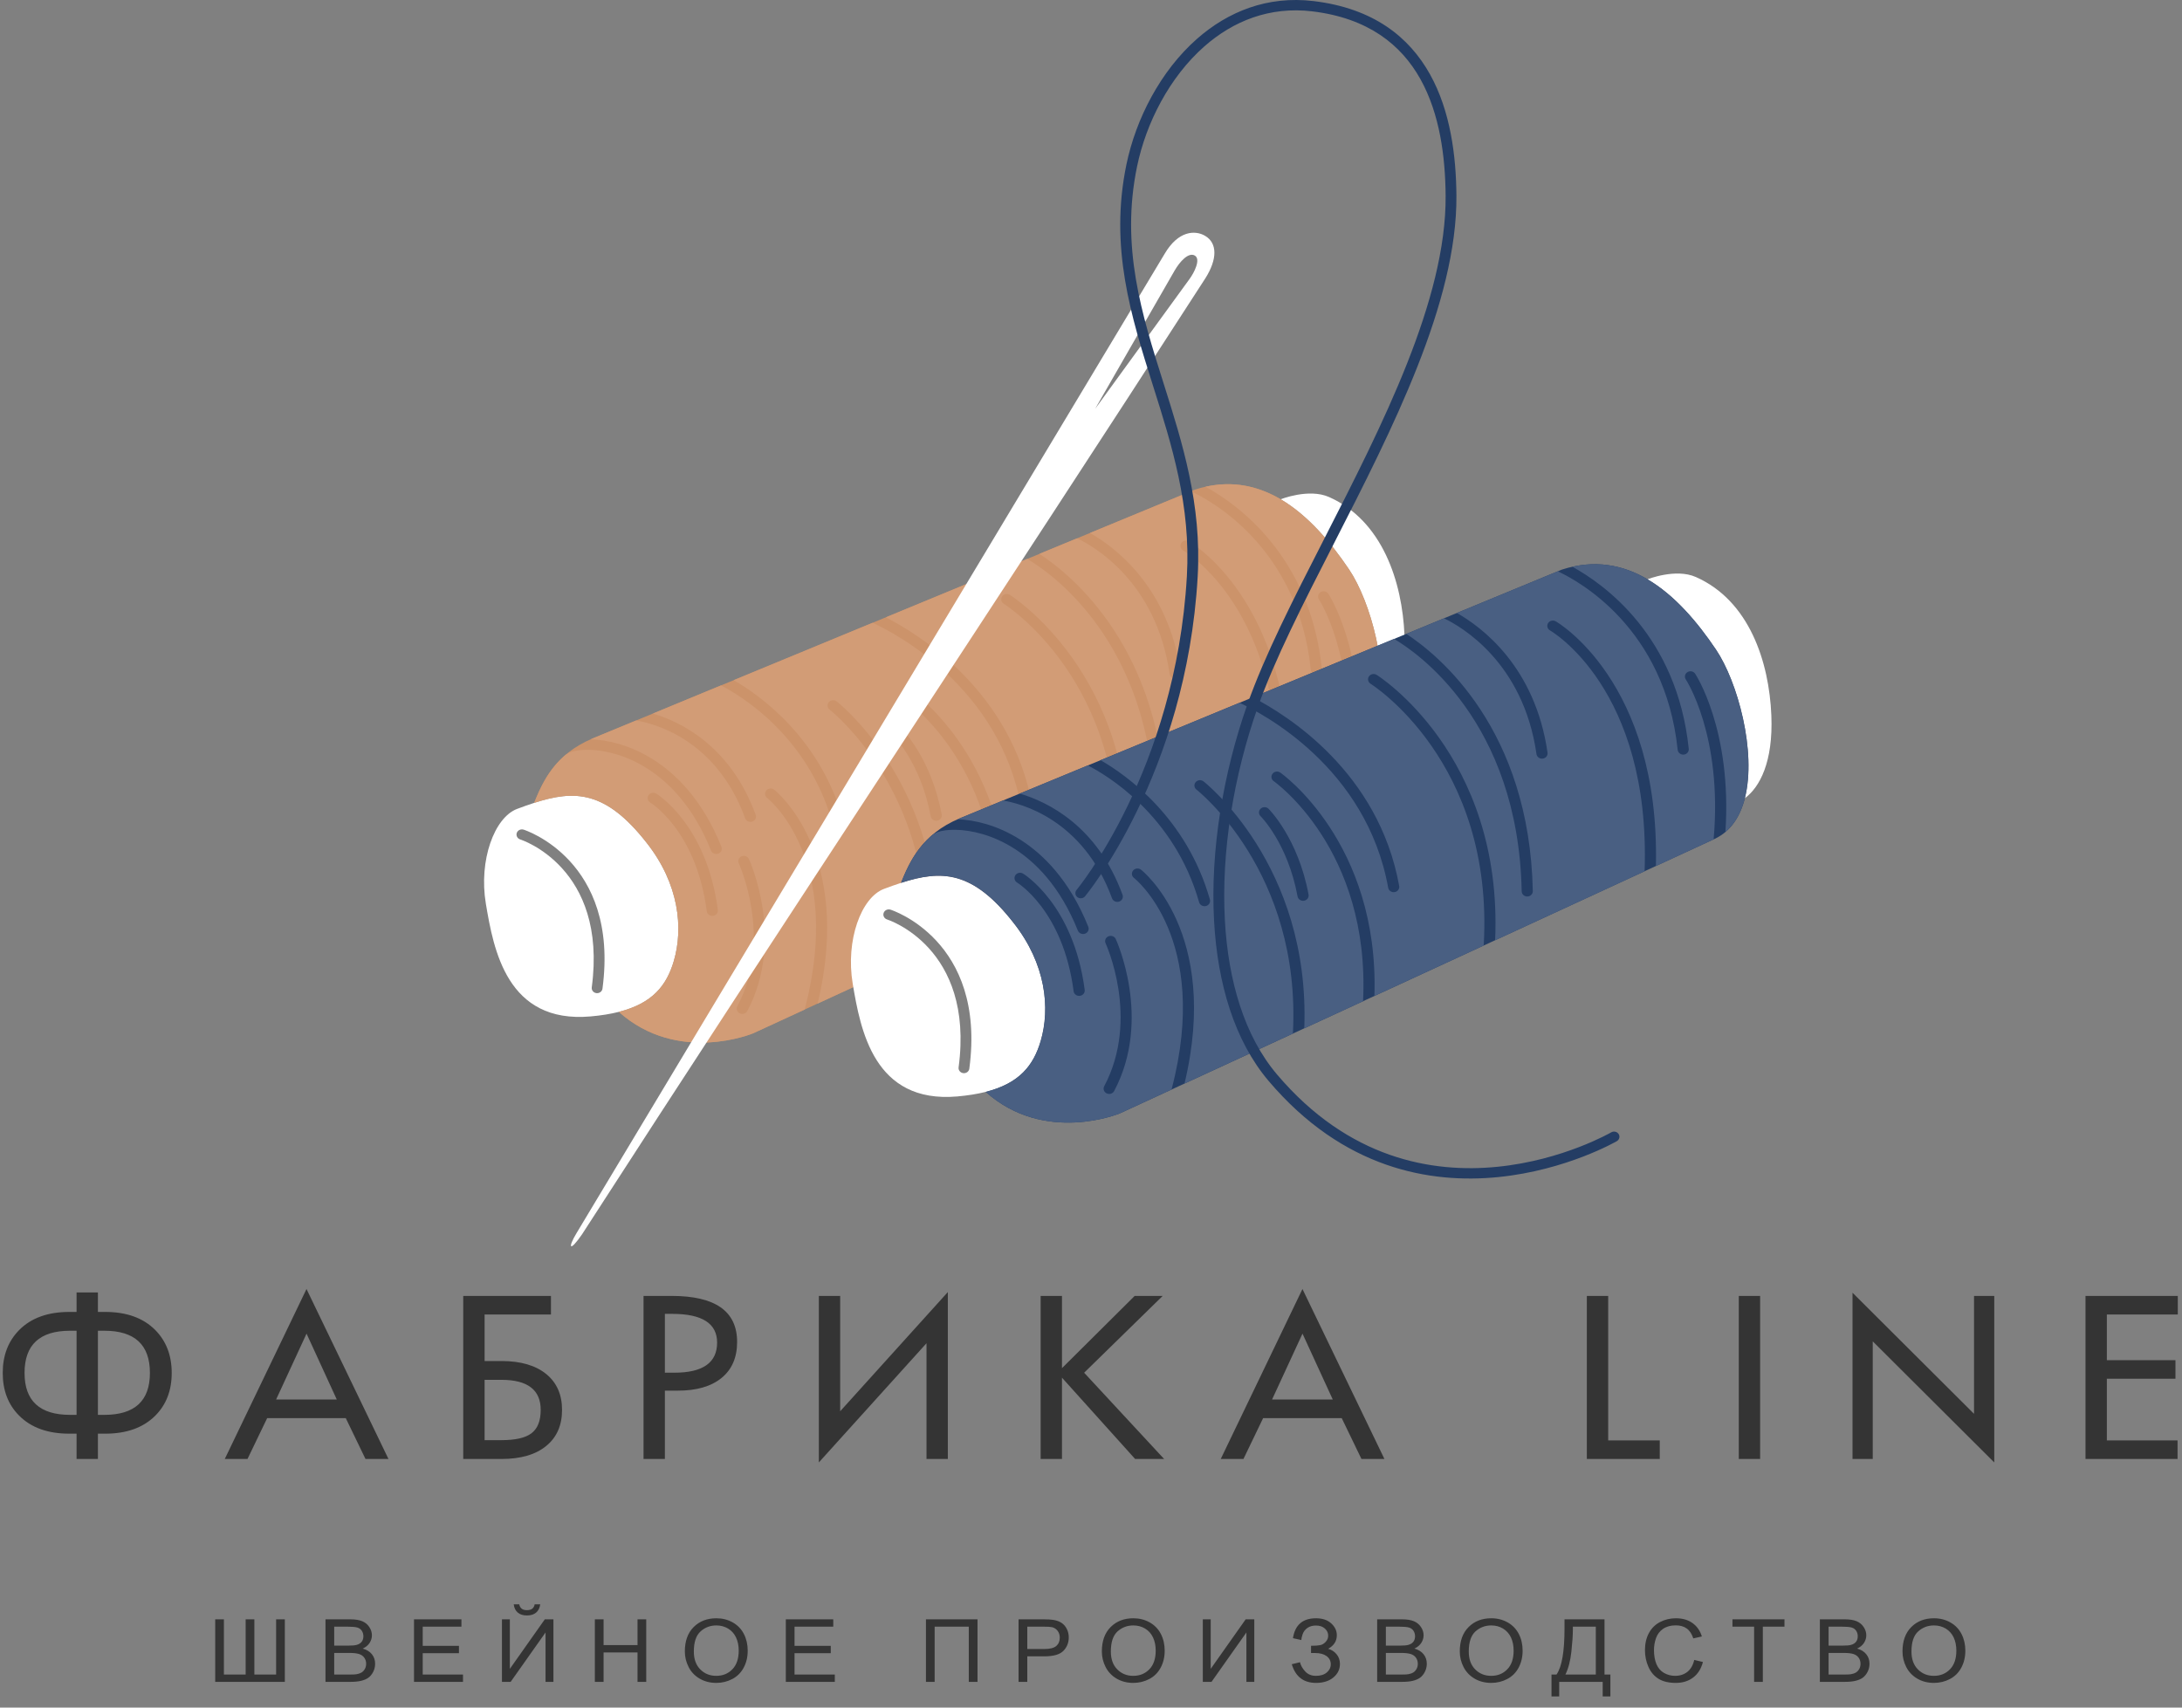 <?xml version="1.0" encoding="UTF-8"?> <svg xmlns="http://www.w3.org/2000/svg" width="115" height="90" viewBox="0 0 115 90" fill="none"><rect x="0" y="0" width="115" height="90" fill="#808080" stroke="none"/> <path fill-rule="evenodd" clip-rule="evenodd" d="M39.692 54.462C39.692 54.462 43.517 52.699 48.494 50.403C48.845 50.241 45.515 47.983 45.876 47.816C46.01 47.755 46.736 47.361 47.461 47.633C48.801 48.136 50.471 49.491 50.725 49.374C59.503 45.325 70.42 40.287 71.043 39.993C71.883 39.598 72.38 38.82 72.626 37.855C73.253 35.392 72.24 31.706 71.103 30.016C70.13 28.573 68.936 27.161 67.497 26.315C66.198 25.552 64.7 25.25 62.986 25.803L31.255 38.912C29.223 39.752 28.589 41.245 28.151 42.317C30.288 41.623 31.924 41.664 34.077 44.415C35.794 46.585 36.023 48.924 35.512 50.654C35.133 51.94 34.393 52.881 32.615 53.332C35.737 56.119 39.692 54.462 39.692 54.462Z" fill="#CC936A"></path> <path fill-rule="evenodd" clip-rule="evenodd" d="M35.512 50.654C36.023 48.924 35.794 46.585 34.077 44.416C31.924 41.664 30.288 41.623 28.151 42.317C27.863 42.41 27.567 42.517 27.259 42.632C26.056 43.08 25.224 45.341 25.606 47.627C26.012 50.053 26.72 53.958 31.123 53.572C31.688 53.523 32.182 53.442 32.615 53.332C34.394 52.881 35.133 51.941 35.512 50.654ZM27.602 43.729C27.617 43.734 32.658 45.323 31.753 52.109C31.733 52.258 31.59 52.363 31.434 52.344C31.278 52.325 31.168 52.19 31.188 52.041C32.034 45.696 27.426 44.246 27.413 44.242C27.264 44.192 27.186 44.037 27.238 43.895C27.29 43.754 27.454 43.679 27.602 43.729Z" fill="white"></path> <path fill-rule="evenodd" clip-rule="evenodd" d="M67.497 26.315C68.936 27.161 70.13 28.573 71.103 30.016C72.24 31.705 73.253 35.392 72.626 37.855C73.407 37.276 74.124 35.951 74.022 33.489C73.906 30.668 72.861 27.442 70.043 26.195C68.976 25.724 67.497 26.315 67.497 26.315Z" fill="white"></path> <path fill-rule="evenodd" clip-rule="evenodd" d="M37.577 48.27C37.416 48.289 37.268 48.18 37.249 48.026C36.695 43.758 34.272 42.3 34.266 42.296C34.13 42.211 34.093 42.038 34.182 41.909C34.27 41.78 34.453 41.745 34.587 41.829C34.595 41.834 37.245 43.431 37.833 47.958C37.853 48.112 37.738 48.252 37.577 48.27ZM37.853 44.992C37.702 45.048 37.531 44.975 37.474 44.831C37.009 43.671 36.444 42.748 35.831 42.022C34.755 40.743 33.533 40.065 32.463 39.749C31.413 39.441 30.526 39.479 30.076 39.642C30.003 39.669 29.948 39.696 29.913 39.722C29.886 39.743 29.856 39.759 29.825 39.769C28.876 40.572 28.463 41.552 28.151 42.317C30.288 41.623 31.924 41.664 34.077 44.415C35.794 46.585 36.023 48.924 35.512 50.654C35.133 51.94 34.393 52.881 32.615 53.332C35.737 56.119 39.692 54.462 39.692 54.462C39.692 54.462 40.723 53.987 42.412 53.208C42.413 53.2 42.414 53.192 42.417 53.184C44.498 45.222 40.437 42.06 40.425 42.051C40.302 41.951 40.286 41.775 40.391 41.657C40.495 41.539 40.681 41.524 40.805 41.624C40.817 41.634 45.01 44.9 43.093 52.894C44.643 52.179 46.621 51.267 48.806 50.259C48.82 50.007 45.888 48.201 45.891 47.957C45.899 47.384 48.819 48.388 48.777 47.856C48.224 40.903 43.735 37.41 43.721 37.399C43.596 37.3 43.58 37.123 43.684 37.005C43.788 36.886 43.973 36.87 44.098 36.969C44.113 36.982 49.336 41.047 49.419 49.079C49.421 49.374 50.026 49.395 50.014 49.701C51.016 49.24 51.447 49.041 52.504 48.553C52.892 40.523 47.806 36.963 47.792 36.953C47.662 36.86 47.637 36.684 47.734 36.561C47.832 36.437 48.016 36.413 48.146 36.506C48.161 36.517 53.364 40.16 53.103 48.277C55.015 47.394 56.974 46.491 58.862 45.62C59.431 35.907 52.916 31.83 52.897 31.819C52.763 31.733 52.726 31.559 52.816 31.431C52.907 31.302 53.089 31.268 53.223 31.354C53.242 31.366 59.897 35.531 59.464 45.342C62.465 43.957 65.252 42.671 67.342 41.706C67.675 32.043 62.368 29.016 62.352 29.007C62.215 28.926 62.172 28.754 62.257 28.623C62.342 28.492 62.523 28.451 62.661 28.532C62.677 28.541 68.164 31.672 67.937 41.431C69.56 40.681 70.667 40.169 70.98 40.023C71.463 34.54 69.515 31.596 69.509 31.587C69.426 31.456 69.47 31.284 69.609 31.204C69.747 31.125 69.927 31.167 70.011 31.299C70.016 31.307 71.961 34.248 71.6 39.636C72.112 39.205 72.44 38.583 72.626 37.855C73.253 35.392 72.24 31.706 71.103 30.016C70.13 28.573 68.936 27.161 67.497 26.315C66.339 25.635 65.021 25.321 63.534 25.653C65.201 26.567 69.048 29.294 69.669 35.249C69.685 35.403 69.568 35.54 69.406 35.555C69.245 35.57 69.101 35.458 69.085 35.304C68.414 28.87 63.844 26.393 62.765 25.895L57.448 28.091C58.761 28.835 61.577 30.928 62.227 35.453C62.248 35.606 62.136 35.747 61.975 35.767C61.814 35.788 61.666 35.68 61.645 35.527C60.948 30.674 57.661 28.797 56.769 28.372L54.783 29.192C56.479 30.301 61.276 34.186 61.45 42.75C61.453 42.904 61.323 43.031 61.162 43.034C61 43.036 60.866 42.913 60.864 42.759C60.681 33.775 55.304 30.141 54.139 29.458L46.688 32.537C48.499 33.468 53.323 36.47 54.408 42.48C54.435 42.632 54.328 42.777 54.167 42.803C54.008 42.828 53.856 42.726 53.828 42.574C52.682 36.223 47.186 33.374 45.992 32.824L38.669 35.849C40.038 36.637 43.202 38.868 44.432 43.194C44.474 43.343 44.381 43.496 44.224 43.536C44.067 43.576 43.906 43.487 43.864 43.338C42.548 38.71 38.936 36.604 37.998 36.126L34.41 37.609C35.887 38.045 38.499 39.313 39.828 42.947C39.882 43.092 39.801 43.252 39.648 43.303C39.495 43.353 39.327 43.276 39.274 43.13C37.746 38.953 34.456 38.127 33.525 37.974L31.255 38.912C31.214 38.929 31.173 38.947 31.132 38.965C31.58 38.98 32.092 39.055 32.635 39.215C33.801 39.559 35.129 40.293 36.289 41.671C36.938 42.442 37.536 43.415 38.023 44.632C38.081 44.776 38.005 44.938 37.853 44.992ZM38.933 45.498C38.869 45.357 38.937 45.193 39.086 45.132C39.234 45.071 39.407 45.136 39.471 45.277C39.476 45.289 41.41 49.471 39.386 53.287C39.313 53.425 39.136 53.48 38.992 53.411C38.847 53.341 38.788 53.173 38.861 53.035C40.762 49.453 38.938 45.51 38.933 45.498ZM47.1 38.799C46.988 38.688 46.992 38.51 47.109 38.404C47.225 38.297 47.412 38.3 47.524 38.411C47.529 38.415 49.079 39.951 49.632 42.934C49.66 43.086 49.553 43.231 49.393 43.258C49.233 43.284 49.08 43.182 49.053 43.03C48.531 40.215 47.105 38.803 47.1 38.799Z" fill="#D29C76"></path> <path fill-rule="evenodd" clip-rule="evenodd" d="M59.027 58.679C59.027 58.679 89.328 44.705 90.378 44.21C91.218 43.815 91.715 43.037 91.961 42.072C92.587 39.608 91.576 35.922 90.437 34.233C89.465 32.79 88.27 31.378 86.832 30.532C85.533 29.769 84.035 29.468 82.321 30.02L50.59 43.129C48.557 43.969 47.924 45.462 47.485 46.534C49.623 45.84 51.259 45.881 53.412 48.632C55.128 50.801 55.358 53.141 54.847 54.871C54.467 56.157 53.728 57.098 51.95 57.549C55.072 60.336 59.027 58.679 59.027 58.679Z" fill="#243D64"></path> <path fill-rule="evenodd" clip-rule="evenodd" d="M54.847 54.871C55.358 53.141 55.128 50.801 53.412 48.632C51.259 45.881 49.623 45.84 47.485 46.534C47.198 46.627 46.901 46.733 46.593 46.849C45.391 47.297 44.559 49.558 44.941 51.843C45.347 54.27 46.054 58.175 50.457 57.789C51.023 57.739 51.517 57.658 51.95 57.549C53.728 57.099 54.467 56.157 54.847 54.871ZM46.937 47.946C46.951 47.951 51.993 49.539 51.087 56.326C51.068 56.475 50.925 56.58 50.769 56.561C50.613 56.542 50.502 56.407 50.522 56.258C51.369 49.913 46.76 48.463 46.747 48.459C46.599 48.409 46.521 48.254 46.573 48.112C46.625 47.971 46.789 47.896 46.937 47.946Z" fill="white"></path> <path fill-rule="evenodd" clip-rule="evenodd" d="M86.832 30.532C88.27 31.377 89.465 32.789 90.437 34.233C91.576 35.922 92.587 39.608 91.961 42.071C92.742 41.493 93.459 40.167 93.357 37.706C93.241 34.884 92.196 31.658 89.378 30.412C88.311 29.94 86.832 30.532 86.832 30.532Z" fill="white"></path> <path fill-rule="evenodd" clip-rule="evenodd" d="M56.911 52.487C56.75 52.506 56.603 52.397 56.584 52.243C56.029 47.975 53.607 46.517 53.6 46.513C53.465 46.428 53.428 46.255 53.516 46.126C53.605 45.997 53.787 45.962 53.922 46.046C53.93 46.051 56.58 47.648 57.168 52.175C57.187 52.329 57.073 52.469 56.911 52.487ZM57.188 49.209C57.036 49.265 56.866 49.192 56.808 49.048C56.344 47.888 55.778 46.965 55.166 46.239C54.089 44.961 52.868 44.281 51.797 43.966C50.748 43.657 49.86 43.696 49.411 43.859C49.338 43.886 49.283 43.913 49.248 43.939C49.221 43.96 49.191 43.975 49.16 43.986C48.211 44.789 47.798 45.769 47.485 46.534C49.623 45.84 51.259 45.881 53.412 48.632C55.128 50.801 55.358 53.141 54.847 54.871C54.467 56.157 53.728 57.098 51.95 57.549C55.072 60.336 59.027 58.679 59.027 58.679C59.027 58.679 60.058 58.204 61.747 57.425C61.748 57.417 61.749 57.409 61.751 57.401C63.833 49.439 59.772 46.277 59.76 46.268C59.636 46.168 59.621 45.992 59.726 45.874C59.83 45.756 60.016 45.741 60.14 45.841C60.152 45.85 64.345 49.117 62.428 57.111C63.978 56.396 65.956 55.484 68.141 54.476C68.592 45.925 63.071 41.628 63.056 41.615C62.931 41.516 62.915 41.34 63.018 41.221C63.123 41.103 63.308 41.087 63.433 41.186C63.449 41.199 69.061 45.568 68.741 54.199C69.742 53.737 70.782 53.258 71.839 52.77C72.227 44.74 67.141 41.18 67.127 41.169C66.997 41.077 66.972 40.901 67.069 40.778C67.167 40.654 67.351 40.63 67.481 40.723C67.496 40.733 72.699 44.377 72.437 52.494C74.35 51.611 76.309 50.708 78.197 49.837C78.765 40.124 72.25 36.047 72.231 36.035C72.097 35.949 72.061 35.776 72.151 35.648C72.241 35.52 72.424 35.485 72.558 35.571C72.577 35.583 79.231 39.748 78.799 49.559C81.8 48.174 84.586 46.888 86.677 45.922C87.01 36.26 81.703 33.232 81.687 33.224C81.55 33.143 81.507 32.971 81.592 32.84C81.677 32.709 81.858 32.668 81.996 32.749C82.011 32.758 87.499 35.889 87.272 45.648C88.894 44.898 90.002 44.386 90.315 44.24C90.798 38.757 88.85 35.813 88.844 35.804C88.761 35.673 88.805 35.501 88.943 35.421C89.081 35.341 89.262 35.383 89.345 35.515C89.351 35.524 91.296 38.465 90.936 43.853C91.447 43.422 91.775 42.8 91.961 42.072C92.587 39.608 91.576 35.922 90.437 34.233C89.465 32.79 88.27 31.378 86.832 30.532C85.673 29.852 84.356 29.538 82.869 29.871C84.536 30.784 88.383 33.511 89.004 39.466C89.02 39.62 88.902 39.757 88.741 39.772C88.58 39.786 88.436 39.674 88.42 39.521C87.749 33.086 83.178 30.61 82.1 30.111L76.783 32.308C78.096 33.051 80.912 35.144 81.561 39.67C81.583 39.823 81.47 39.963 81.31 39.984C81.149 40.004 81.001 39.897 80.979 39.744C80.283 34.891 76.995 33.014 76.103 32.588L74.118 33.409C75.814 34.518 80.611 38.403 80.785 46.967C80.788 47.121 80.658 47.248 80.496 47.25C80.334 47.253 80.201 47.13 80.199 46.976C80.016 37.992 74.639 34.358 73.474 33.675L66.023 36.754C67.834 37.685 72.658 40.687 73.743 46.697C73.77 46.849 73.662 46.994 73.502 47.02C73.343 47.045 73.191 46.943 73.163 46.791C72.017 40.44 66.521 37.591 65.327 37.041L58.004 40.066C59.372 40.854 62.536 43.084 63.767 47.41C63.809 47.56 63.715 47.713 63.559 47.753C63.402 47.793 63.24 47.704 63.198 47.555C61.883 42.927 58.271 40.821 57.333 40.343L53.745 41.826C55.221 42.262 57.834 43.53 59.163 47.163C59.216 47.309 59.136 47.469 58.982 47.519C58.829 47.57 58.662 47.493 58.609 47.348C57.08 43.17 53.791 42.344 52.86 42.191L50.59 43.129C50.549 43.146 50.507 43.164 50.467 43.182C50.915 43.197 51.427 43.272 51.97 43.432C53.136 43.775 54.464 44.51 55.624 45.888C56.273 46.659 56.871 47.632 57.358 48.848C57.416 48.992 57.34 49.155 57.188 49.209ZM58.268 49.715C58.204 49.574 58.272 49.41 58.421 49.349C58.569 49.287 58.742 49.353 58.806 49.494C58.811 49.506 60.745 53.687 58.72 57.504C58.648 57.642 58.471 57.697 58.326 57.628C58.181 57.558 58.123 57.39 58.196 57.252C60.096 53.67 58.273 49.727 58.268 49.715ZM66.435 43.016C66.323 42.904 66.327 42.727 66.444 42.62C66.56 42.513 66.746 42.517 66.858 42.628C66.863 42.632 68.414 44.168 68.967 47.151C68.995 47.303 68.887 47.448 68.728 47.474C68.568 47.501 68.415 47.399 68.387 47.247C67.866 44.432 66.439 43.019 66.435 43.016Z" fill="#495F82"></path> <path fill-rule="evenodd" clip-rule="evenodd" d="M57.718 21.548L61.905 14.264C62.184 13.779 62.646 13.275 62.974 13.472C63.302 13.669 62.93 14.379 62.7 14.695L57.718 21.548ZM30.388 64.989C29.912 65.774 30.008 66.028 30.676 65.056C41.525 48.245 52.679 31.476 63.529 14.665C64.16 13.666 64.171 12.811 63.507 12.426C62.993 12.128 62.104 12.145 61.38 13.379L30.388 64.989Z" fill="white"></path> <path d="M57.186 47.241C57.089 47.359 56.91 47.38 56.786 47.288C56.662 47.196 56.64 47.025 56.737 46.907C56.752 46.889 61.965 40.614 62.553 30.373C62.767 26.649 61.761 23.469 60.775 20.352C59.605 16.649 58.462 13.034 59.368 8.664C59.864 6.275 61.156 3.743 63.093 2.041C64.717 0.614 66.791 -0.234 69.229 0.057C72.393 0.436 74.274 1.956 75.367 3.918C76.444 5.852 76.744 8.211 76.759 10.317C76.799 15.932 73.394 22.595 70.3 28.649C68.694 31.79 67.173 34.766 66.274 37.319C65.028 40.859 64.355 44.87 64.556 48.51C64.733 51.702 65.583 54.605 67.31 56.638C74.852 65.52 84.891 59.696 84.92 59.68C85.055 59.603 85.23 59.645 85.311 59.774C85.391 59.902 85.348 60.069 85.213 60.146C85.183 60.163 74.722 66.231 66.866 56.979C65.058 54.85 64.169 51.838 63.986 48.538C63.782 44.83 64.466 40.748 65.734 37.147C66.648 34.55 68.174 31.563 69.786 28.41C72.852 22.41 76.229 15.805 76.19 10.319C76.175 8.286 75.889 6.014 74.862 4.171C73.851 2.357 72.105 0.951 69.159 0.598C66.908 0.329 64.987 1.116 63.479 2.441C61.636 4.062 60.403 6.481 59.929 8.768C59.049 13.007 60.172 16.559 61.323 20.197C62.322 23.357 63.342 26.582 63.122 30.401C62.525 40.815 57.201 47.223 57.186 47.241Z" fill="#243D64"></path> <path d="M9.05 72.363C9.05 73.288 8.761 74.038 8.181 74.617C7.55 75.248 6.67 75.563 5.545 75.563H5.16V76.897H4.035V75.563H3.65C2.524 75.563 1.644 75.248 1.014 74.617C0.433 74.038 0.144 73.288 0.144 72.363C0.144 71.439 0.433 70.685 1.014 70.098C1.644 69.464 2.524 69.147 3.65 69.147H4.035V68.121H5.16V69.147H5.545C6.67 69.147 7.55 69.464 8.181 70.098C8.761 70.685 9.05 71.439 9.05 72.363ZM7.901 72.361C7.901 70.879 7.101 70.138 5.499 70.138H5.16V74.572H5.499C7.101 74.572 7.901 73.835 7.901 72.361ZM4.035 74.572V70.138H3.696C2.093 70.138 1.294 70.879 1.294 72.361C1.294 73.835 2.093 74.572 3.696 74.572H4.035ZM20.474 76.897H19.263L18.223 74.743H14.081L13.044 76.897H11.847L16.154 67.939L20.474 76.897ZM17.75 73.763L16.156 70.29L14.552 73.763H17.75ZM29.622 74.31C29.622 75.119 29.347 75.749 28.799 76.201C28.242 76.665 27.45 76.897 26.426 76.897H24.415V68.303H29.038V69.283H25.54V71.734H26.424C27.446 71.734 28.236 71.966 28.799 72.429C29.347 72.881 29.622 73.508 29.622 74.31ZM28.497 74.31C28.497 73.254 27.807 72.725 26.424 72.725H25.54V75.905H26.424C27.158 75.905 27.683 75.787 28 75.55C28.332 75.305 28.497 74.891 28.497 74.31ZM38.849 70.729C38.849 71.546 38.576 72.178 38.031 72.625C37.484 73.071 36.718 73.295 35.733 73.295H35.042V76.897H33.917V68.303H35.401C37.7 68.303 38.849 69.112 38.849 70.729ZM37.795 70.763C37.795 69.754 37.007 69.249 35.433 69.249H35.042V72.349H35.545C37.045 72.349 37.795 71.821 37.795 70.763ZM49.955 76.897H48.83V70.797L43.156 77.079V68.303H44.281V74.382L49.955 68.1V76.897ZM61.354 76.897H59.826L55.971 72.612V76.897H54.846V68.303H55.971V72.11L59.802 68.303H61.278L57.139 72.351L61.354 76.897ZM72.965 76.897H71.754L70.714 74.743H66.572L65.535 76.897H64.338L68.645 67.939L72.965 76.897ZM70.242 73.763L68.647 70.29L67.043 73.763H70.242ZM87.476 76.897H83.633V68.303H84.758V75.917H87.476V76.897ZM92.766 76.897H91.641V68.303H92.766V76.897ZM105.105 77.079L98.701 70.697V76.897H97.635V68.134L104.039 74.517V68.303H105.105V77.079ZM114.778 69.283H111.039V71.688H114.655V72.668H111.039V75.917H114.766V76.897H109.914V68.303H114.778V69.283Z" fill="#343434"></path> <path d="M11.342 85.348H11.801V88.258H12.947V85.348H13.406V88.258H14.552V85.348H15.012V88.644H11.342V85.348ZM17.155 88.644V85.348H18.454C18.718 85.348 18.93 85.381 19.091 85.448C19.25 85.515 19.375 85.617 19.465 85.756C19.556 85.894 19.601 86.039 19.601 86.191C19.601 86.332 19.561 86.464 19.481 86.589C19.402 86.713 19.281 86.814 19.119 86.89C19.328 86.949 19.489 87.048 19.601 87.189C19.714 87.33 19.77 87.496 19.77 87.688C19.77 87.843 19.736 87.987 19.668 88.12C19.599 88.252 19.514 88.354 19.413 88.427C19.313 88.498 19.186 88.552 19.035 88.589C18.883 88.626 18.696 88.644 18.476 88.644H17.155ZM17.614 86.734H18.363C18.566 86.734 18.712 86.721 18.799 86.695C18.916 86.662 19.004 86.607 19.063 86.53C19.122 86.454 19.152 86.358 19.152 86.242C19.152 86.132 19.124 86.036 19.069 85.953C19.014 85.869 18.935 85.811 18.833 85.781C18.73 85.75 18.555 85.735 18.306 85.735H17.614V86.734ZM17.614 88.258H18.477C18.625 88.258 18.729 88.252 18.789 88.242C18.894 88.224 18.982 88.194 19.053 88.152C19.124 88.11 19.182 88.048 19.228 87.967C19.274 87.887 19.297 87.794 19.297 87.689C19.297 87.566 19.264 87.459 19.197 87.368C19.131 87.276 19.039 87.213 18.921 87.176C18.804 87.139 18.635 87.12 18.415 87.12H17.614V88.258ZM21.82 88.644V85.348H24.319V85.735H22.279V86.748H24.189V87.134H22.279V88.258H24.402V88.644H21.82ZM26.455 85.348H26.871V87.959L28.714 85.348H29.168V88.644H28.752V86.041L26.914 88.644H26.455V85.348ZM28.181 84.556H28.472C28.448 84.746 28.376 84.892 28.255 84.993C28.134 85.095 27.974 85.145 27.773 85.145C27.572 85.145 27.41 85.095 27.29 84.994C27.17 84.893 27.098 84.747 27.075 84.556H27.364C27.386 84.66 27.43 84.737 27.496 84.788C27.561 84.839 27.65 84.865 27.76 84.865C27.888 84.865 27.985 84.84 28.05 84.79C28.115 84.741 28.16 84.663 28.181 84.556ZM31.351 88.644V85.348H31.811V86.706H33.6V85.348H34.059V88.644H33.6V87.093H31.811V88.644H31.351ZM36.094 87.04C36.094 86.494 36.249 86.065 36.558 85.756C36.867 85.447 37.265 85.293 37.753 85.293C38.073 85.293 38.361 85.366 38.618 85.511C38.874 85.656 39.07 85.858 39.204 86.118C39.339 86.378 39.407 86.672 39.407 87.002C39.407 87.335 39.336 87.635 39.194 87.898C39.052 88.162 38.851 88.361 38.592 88.496C38.331 88.632 38.051 88.699 37.751 88.699C37.424 88.699 37.133 88.624 36.876 88.475C36.62 88.325 36.425 88.121 36.293 87.862C36.16 87.603 36.094 87.329 36.094 87.04ZM36.568 87.047C36.568 87.444 36.68 87.757 36.904 87.984C37.128 88.212 37.41 88.327 37.748 88.327C38.093 88.327 38.376 88.212 38.599 87.981C38.822 87.751 38.933 87.424 38.933 87.001C38.933 86.733 38.885 86.499 38.79 86.299C38.695 86.1 38.556 85.945 38.373 85.835C38.189 85.725 37.983 85.67 37.755 85.67C37.431 85.67 37.153 85.776 36.919 85.988C36.685 86.2 36.568 86.553 36.568 87.047ZM41.416 88.644V85.348H43.916V85.735H41.875V86.748H43.785V87.134H41.875V88.258H43.998V88.644H41.416ZM48.801 85.348H51.519V88.644H51.059V85.735H49.26V88.644H48.801V85.348ZM53.682 88.644V85.348H54.989C55.219 85.348 55.395 85.359 55.517 85.379C55.687 85.406 55.829 85.458 55.945 85.533C56.06 85.609 56.153 85.715 56.223 85.851C56.293 85.987 56.328 86.136 56.328 86.299C56.328 86.579 56.234 86.816 56.046 87.009C55.859 87.203 55.52 87.3 55.03 87.3H54.142V88.644H53.682ZM54.142 86.913H55.036C55.333 86.913 55.542 86.861 55.667 86.756C55.791 86.651 55.854 86.504 55.854 86.312C55.854 86.175 55.817 86.057 55.744 85.959C55.671 85.861 55.574 85.795 55.455 85.764C55.377 85.745 55.235 85.735 55.027 85.735H54.142V86.913ZM58.072 87.04C58.072 86.494 58.226 86.065 58.535 85.756C58.844 85.447 59.242 85.293 59.73 85.293C60.05 85.293 60.338 85.366 60.595 85.511C60.851 85.656 61.047 85.858 61.182 86.118C61.316 86.378 61.384 86.672 61.384 87.002C61.384 87.335 61.313 87.635 61.171 87.898C61.029 88.162 60.829 88.361 60.569 88.496C60.309 88.632 60.028 88.699 59.728 88.699C59.401 88.699 59.111 88.624 58.853 88.475C58.597 88.325 58.402 88.121 58.27 87.862C58.138 87.603 58.072 87.329 58.072 87.04ZM58.546 87.047C58.546 87.444 58.658 87.757 58.882 87.984C59.106 88.212 59.387 88.327 59.725 88.327C60.07 88.327 60.353 88.212 60.576 87.981C60.799 87.751 60.91 87.424 60.91 87.001C60.91 86.733 60.863 86.499 60.767 86.299C60.672 86.1 60.533 85.945 60.35 85.835C60.166 85.725 59.961 85.67 59.733 85.67C59.408 85.67 59.13 85.776 58.896 85.988C58.663 86.2 58.546 86.553 58.546 87.047ZM63.393 85.348H63.809V87.959L65.652 85.348H66.106V88.644H65.69V86.041L63.852 88.644H63.393V85.348ZM68.082 87.714L68.516 87.609C68.55 87.768 68.638 87.928 68.782 88.087C68.926 88.247 69.116 88.327 69.354 88.327C69.595 88.327 69.787 88.268 69.927 88.149C70.066 88.031 70.137 87.887 70.137 87.719C70.137 87.538 70.063 87.393 69.916 87.286C69.769 87.179 69.568 87.125 69.316 87.125H69.097V86.743C69.306 86.743 69.467 86.731 69.578 86.709C69.689 86.686 69.787 86.626 69.873 86.531C69.959 86.437 70.001 86.329 70.001 86.207C70.001 86.065 69.943 85.94 69.826 85.834C69.71 85.728 69.552 85.675 69.354 85.675C69.18 85.675 69.032 85.716 68.909 85.8C68.787 85.884 68.702 85.994 68.654 86.132C68.607 86.269 68.585 86.372 68.585 86.439L68.144 86.342C68.252 85.643 68.657 85.293 69.357 85.293C69.695 85.293 69.962 85.382 70.159 85.561C70.356 85.74 70.456 85.949 70.456 86.188C70.456 86.495 70.303 86.733 69.999 86.902C70.175 86.949 70.323 87.044 70.442 87.187C70.561 87.33 70.62 87.501 70.62 87.701C70.62 87.984 70.505 88.222 70.274 88.413C70.044 88.604 69.739 88.699 69.358 88.699C68.704 88.699 68.278 88.371 68.082 87.714ZM72.582 88.644V85.348H73.881C74.145 85.348 74.357 85.381 74.518 85.448C74.677 85.515 74.802 85.617 74.892 85.756C74.984 85.894 75.029 86.039 75.029 86.191C75.029 86.332 74.988 86.464 74.908 86.589C74.829 86.713 74.708 86.814 74.546 86.89C74.755 86.949 74.917 87.048 75.029 87.189C75.141 87.33 75.198 87.496 75.198 87.688C75.198 87.843 75.163 87.987 75.094 88.12C75.026 88.252 74.941 88.354 74.841 88.427C74.74 88.498 74.613 88.552 74.462 88.589C74.31 88.626 74.123 88.644 73.903 88.644H72.582ZM73.041 86.734H73.79C73.993 86.734 74.139 86.721 74.227 86.695C74.344 86.662 74.431 86.607 74.49 86.53C74.549 86.454 74.579 86.358 74.579 86.242C74.579 86.132 74.551 86.036 74.496 85.953C74.441 85.869 74.362 85.811 74.26 85.781C74.157 85.75 73.982 85.735 73.734 85.735H73.041V86.734ZM73.041 88.258H73.903C74.052 88.258 74.156 88.252 74.216 88.242C74.321 88.224 74.41 88.194 74.48 88.152C74.551 88.11 74.609 88.048 74.655 87.967C74.701 87.887 74.724 87.794 74.724 87.689C74.724 87.566 74.691 87.459 74.624 87.368C74.558 87.276 74.466 87.213 74.348 87.176C74.232 87.139 74.062 87.12 73.842 87.12H73.041V88.258ZM76.936 87.04C76.936 86.494 77.091 86.065 77.4 85.756C77.708 85.447 78.107 85.293 78.595 85.293C78.915 85.293 79.202 85.366 79.46 85.511C79.716 85.656 79.912 85.858 80.046 86.118C80.181 86.378 80.248 86.672 80.248 87.002C80.248 87.335 80.177 87.635 80.036 87.898C79.894 88.162 79.693 88.361 79.434 88.496C79.174 88.632 78.893 88.699 78.593 88.699C78.266 88.699 77.975 88.624 77.718 88.475C77.462 88.325 77.267 88.121 77.135 87.862C77.002 87.603 76.936 87.329 76.936 87.04ZM77.41 87.047C77.41 87.444 77.522 87.757 77.746 87.984C77.97 88.212 78.252 88.327 78.59 88.327C78.935 88.327 79.218 88.212 79.441 87.981C79.664 87.751 79.774 87.424 79.774 87.001C79.774 86.733 79.727 86.499 79.632 86.299C79.537 86.1 79.397 85.945 79.215 85.835C79.031 85.725 78.826 85.67 78.597 85.67C78.273 85.67 77.995 85.776 77.76 85.988C77.527 86.2 77.41 86.553 77.41 87.047ZM82.456 85.348H84.564V88.258H84.874V89.413H84.468V88.644H82.176V89.413H81.77V88.258H82.035C82.316 87.857 82.456 87.047 82.456 85.83V85.348ZM84.105 85.735H82.896V85.904C82.896 86.184 82.87 86.569 82.817 87.056C82.764 87.543 82.659 87.944 82.504 88.258H84.105V85.735ZM89.293 87.488L89.752 87.598C89.656 87.957 89.484 88.229 89.234 88.417C88.986 88.605 88.681 88.699 88.321 88.699C87.948 88.699 87.646 88.627 87.412 88.483C87.178 88.338 87.001 88.129 86.879 87.855C86.757 87.58 86.696 87.286 86.696 86.972C86.696 86.629 86.765 86.329 86.903 86.074C87.04 85.818 87.236 85.624 87.49 85.492C87.744 85.359 88.024 85.293 88.328 85.293C88.675 85.293 88.966 85.376 89.201 85.545C89.437 85.713 89.602 85.948 89.695 86.252L89.244 86.353C89.165 86.114 89.048 85.939 88.896 85.83C88.743 85.72 88.552 85.666 88.32 85.666C88.055 85.666 87.833 85.726 87.655 85.847C87.476 85.969 87.351 86.132 87.279 86.336C87.207 86.541 87.171 86.752 87.171 86.969C87.171 87.249 87.213 87.494 87.298 87.703C87.384 87.912 87.517 88.068 87.697 88.172C87.878 88.275 88.073 88.327 88.283 88.327C88.539 88.327 88.755 88.256 88.933 88.116C89.11 87.974 89.23 87.766 89.293 87.488ZM92.449 88.644V85.735H91.308V85.348H94.049V85.735H92.909V88.644H92.449ZM95.914 88.644V85.348H97.213C97.477 85.348 97.689 85.381 97.85 85.448C98.009 85.515 98.134 85.617 98.224 85.756C98.315 85.894 98.361 86.039 98.361 86.191C98.361 86.332 98.32 86.464 98.241 86.589C98.161 86.713 98.04 86.814 97.878 86.89C98.088 86.949 98.249 87.048 98.361 87.189C98.474 87.33 98.53 87.496 98.53 87.688C98.53 87.843 98.495 87.987 98.427 88.12C98.358 88.252 98.274 88.354 98.173 88.427C98.072 88.498 97.946 88.552 97.794 88.589C97.642 88.626 97.456 88.644 97.235 88.644H95.914ZM96.374 86.734H97.122C97.325 86.734 97.471 86.721 97.558 86.695C97.676 86.662 97.763 86.607 97.822 86.53C97.881 86.454 97.911 86.358 97.911 86.242C97.911 86.132 97.884 86.036 97.828 85.953C97.773 85.869 97.694 85.811 97.592 85.781C97.489 85.75 97.313 85.735 97.065 85.735H96.374V86.734ZM96.374 88.258H97.236C97.384 88.258 97.488 88.252 97.548 88.242C97.653 88.224 97.742 88.194 97.813 88.152C97.884 88.11 97.941 88.048 97.988 87.967C98.034 87.887 98.056 87.794 98.056 87.689C98.056 87.566 98.023 87.459 97.956 87.368C97.89 87.276 97.798 87.213 97.68 87.176C97.564 87.139 97.394 87.12 97.174 87.12H96.374V88.258ZM100.269 87.04C100.269 86.494 100.423 86.065 100.732 85.756C101.04 85.447 101.438 85.293 101.927 85.293C102.247 85.293 102.535 85.366 102.791 85.511C103.048 85.656 103.244 85.858 103.378 86.118C103.513 86.378 103.581 86.672 103.581 87.002C103.581 87.335 103.51 87.635 103.368 87.898C103.226 88.162 103.026 88.361 102.766 88.496C102.505 88.632 102.225 88.699 101.924 88.699C101.598 88.699 101.307 88.624 101.05 88.475C100.794 88.325 100.599 88.121 100.467 87.862C100.335 87.603 100.269 87.329 100.269 87.04ZM100.742 87.047C100.742 87.444 100.854 87.757 101.078 87.984C101.302 88.212 101.583 88.327 101.922 88.327C102.267 88.327 102.55 88.212 102.773 87.981C102.996 87.751 103.107 87.424 103.107 87.001C103.107 86.733 103.059 86.499 102.964 86.299C102.869 86.1 102.729 85.945 102.547 85.835C102.363 85.725 102.157 85.67 101.929 85.67C101.605 85.67 101.326 85.776 101.093 85.988C100.859 86.2 100.742 86.553 100.742 87.047Z" fill="#343434"></path> </svg> 